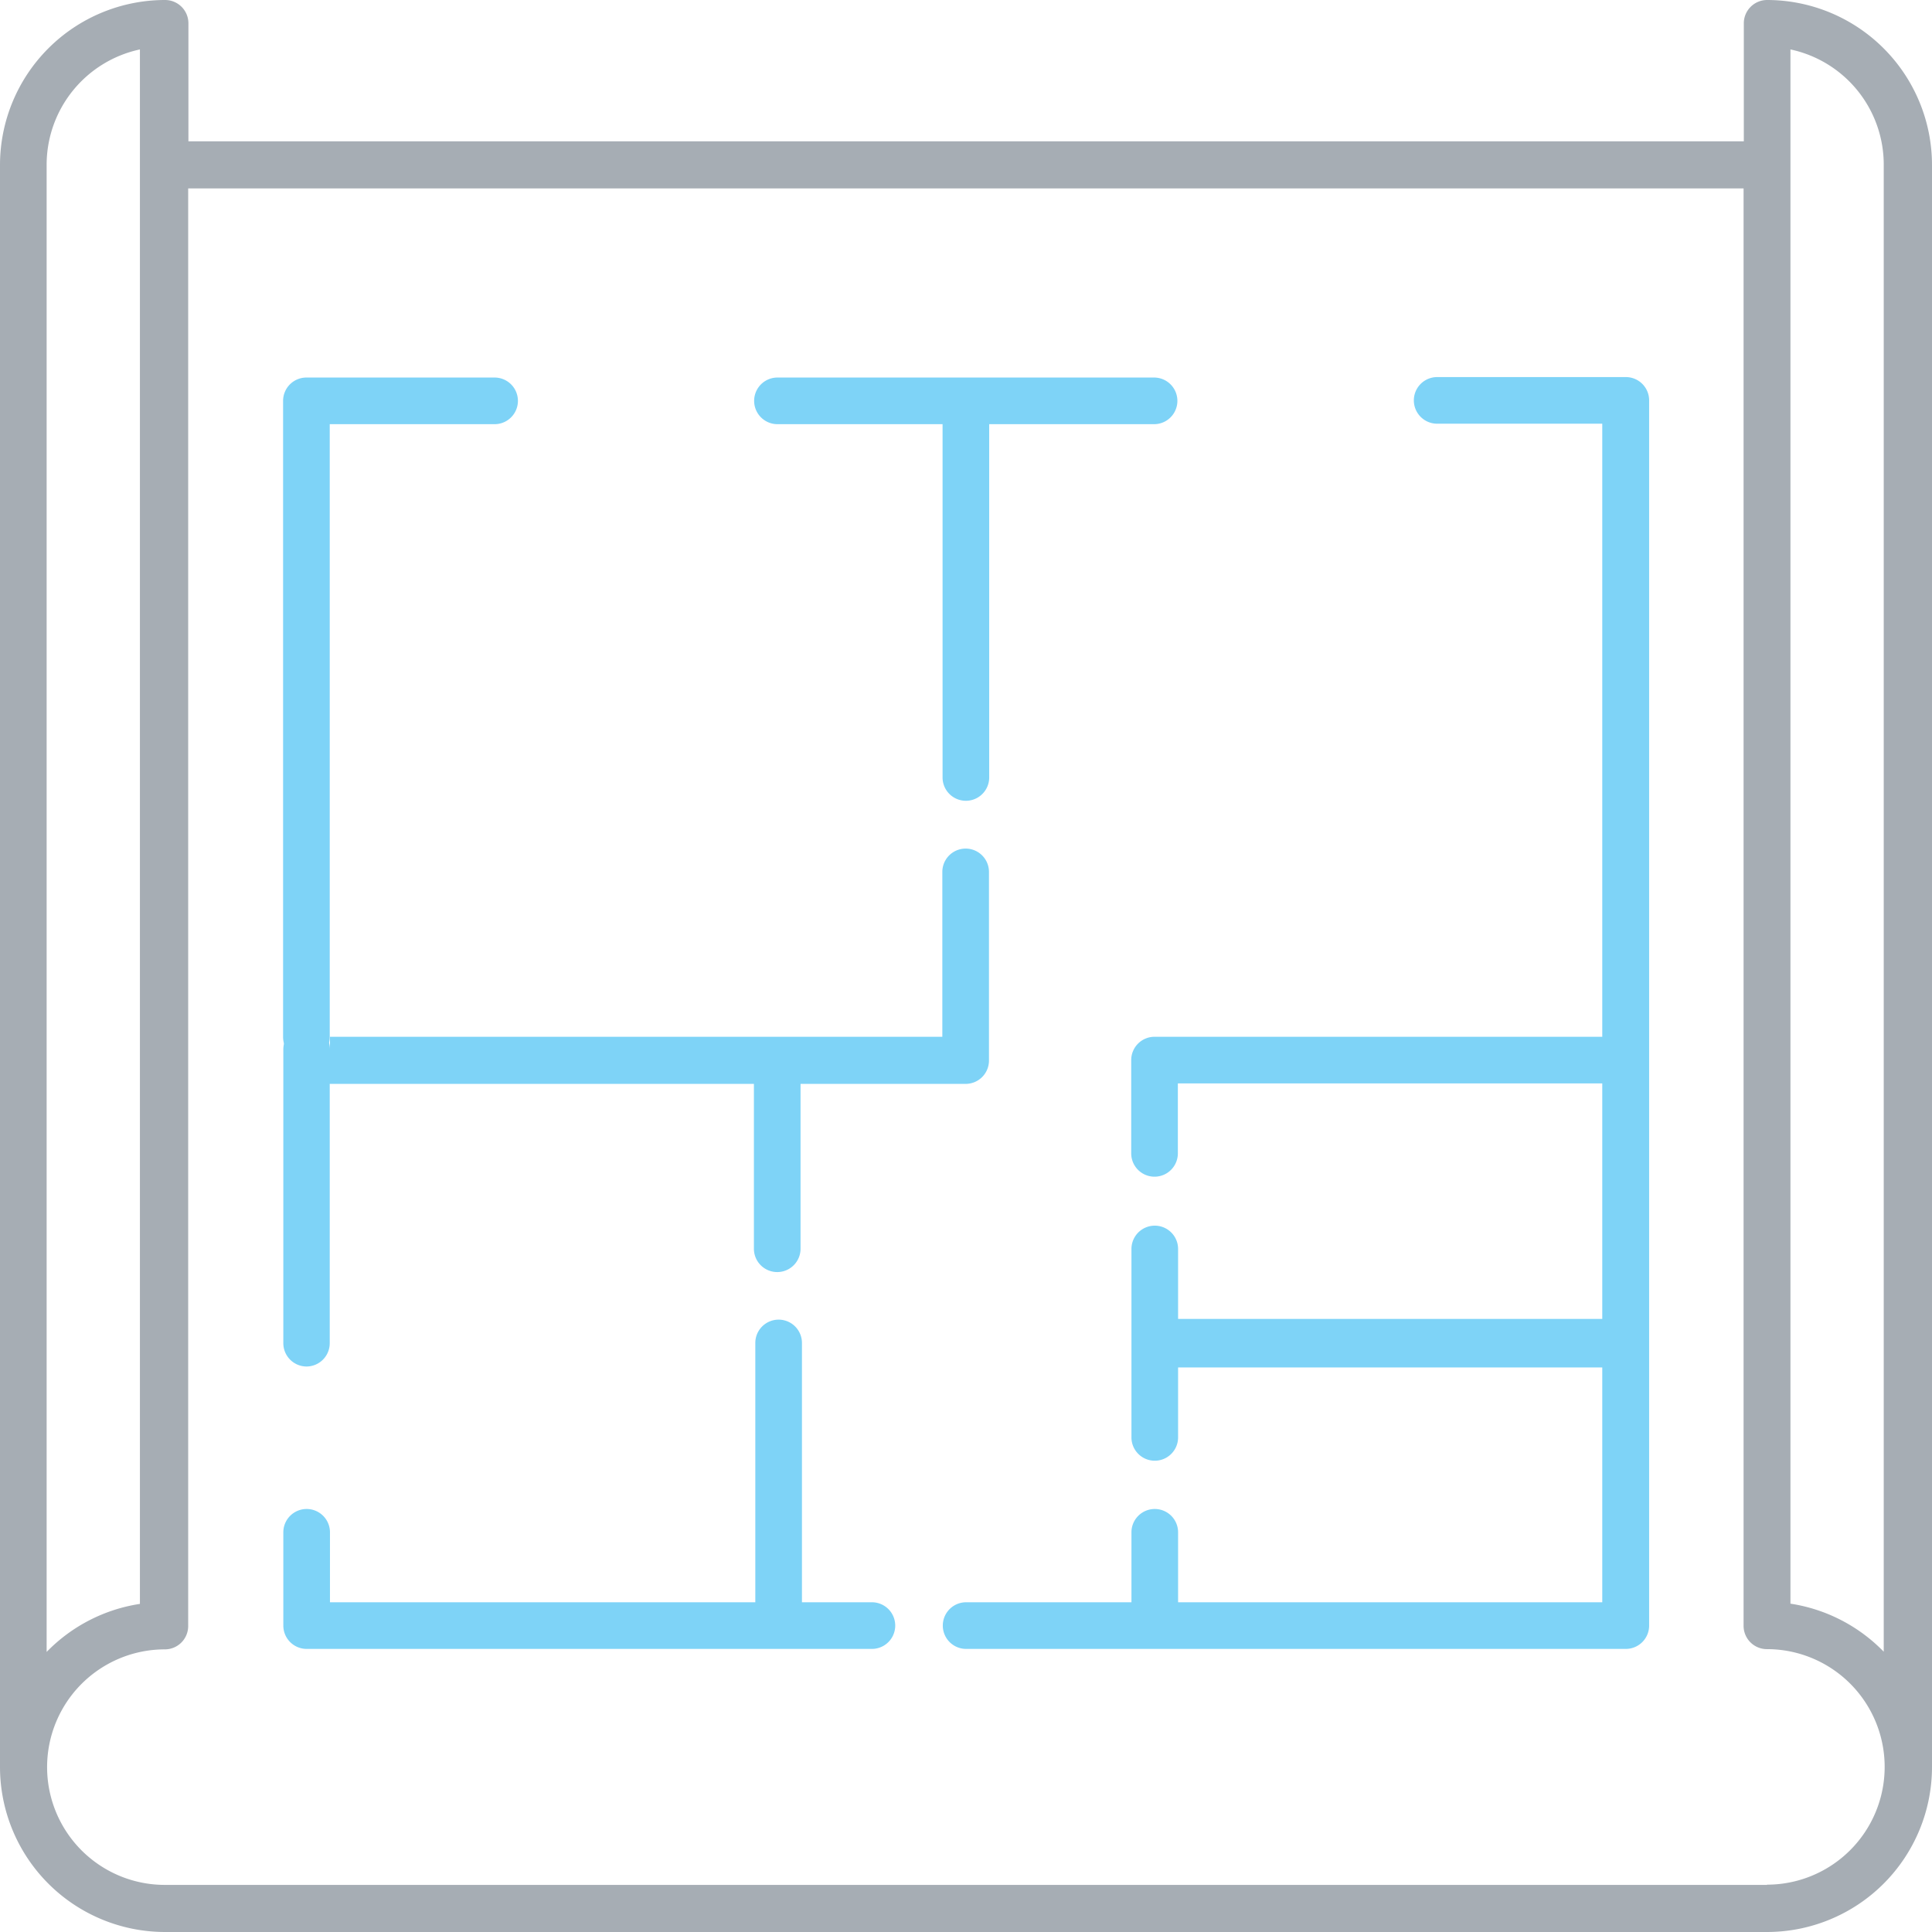 <svg id="Layer_1" data-name="Layer 1" xmlns="http://www.w3.org/2000/svg" viewBox="0 0 82.85 82.85"><path d="M75.78,0a1,1,0,0,0-1,1V6.06H8.08V1a1,1,0,0,0-1-1A7.08,7.08,0,0,0,0,7.07V75.78a7.08,7.08,0,0,0,7.07,7.07H75.78a7.08,7.08,0,0,0,7.07-7.07V7.07A7.08,7.08,0,0,0,75.78,0ZM2,7.07a5.06,5.06,0,0,1,4-4.95V68.78a7.06,7.06,0,0,0-4,2.06ZM75.78,80.83H7.07a5,5,0,0,1,0-10.1,1,1,0,0,0,1-1V8.08H74.77V69.72a1,1,0,0,0,1,1,5,5,0,0,1,0,10.1Zm5-10a7.06,7.06,0,0,0-4-2.06V2.12a5.05,5.05,0,0,1,4,5Z" style="fill:#a6adb4"/><path d="M33.34,18.19h7.08V33.34a1,1,0,0,0,2,0V18.19h7.07a1,1,0,0,0,0-2H33.34a1,1,0,1,0,0,2Z" style="fill:#7ed3f7"/><path d="M13.14,45.47a1,1,0,0,0,1-1V18.19h7.07a1,1,0,1,0,0-2H13.14a1,1,0,0,0-1,1V44.46A1,1,0,0,0,13.14,45.47Z" style="fill:#7ed3f7"/><path d="M13.14,58.6a1,1,0,0,0,1-1V46.48H32.33v7.07a1,1,0,1,0,2,0V46.48h7.08a1,1,0,0,0,1-1V37.39a1,1,0,0,0-2,0v7.07H14.15V45a1,1,0,0,0-2,0V57.59A1,1,0,0,0,13.14,58.6Z" style="fill:#7ed3f7"/><path d="M37.39,68.71h-3V57.59a1,1,0,1,0-2,0V68.71H14.15v-3a1,1,0,0,0-2,0v4a1,1,0,0,0,1,1H37.39a1,1,0,0,0,0-2Z" style="fill:#7ed3f7"/><path d="M69.72,16.17H61.63a1,1,0,0,0,0,2h7.08V44.46H49.51a1,1,0,0,0-1,1v4a1,1,0,0,0,2,0v-3H68.71v10.1H50.52v-3a1,1,0,1,0-2,0v8.08a1,1,0,1,0,2,0v-3H68.71V68.71H50.52v-3a1,1,0,0,0-2,0v3H41.43a1,1,0,1,0,0,2H69.72a1,1,0,0,0,1-1V17.18A1,1,0,0,0,69.72,16.17Z" style="fill:#7ed3f7"/></svg>